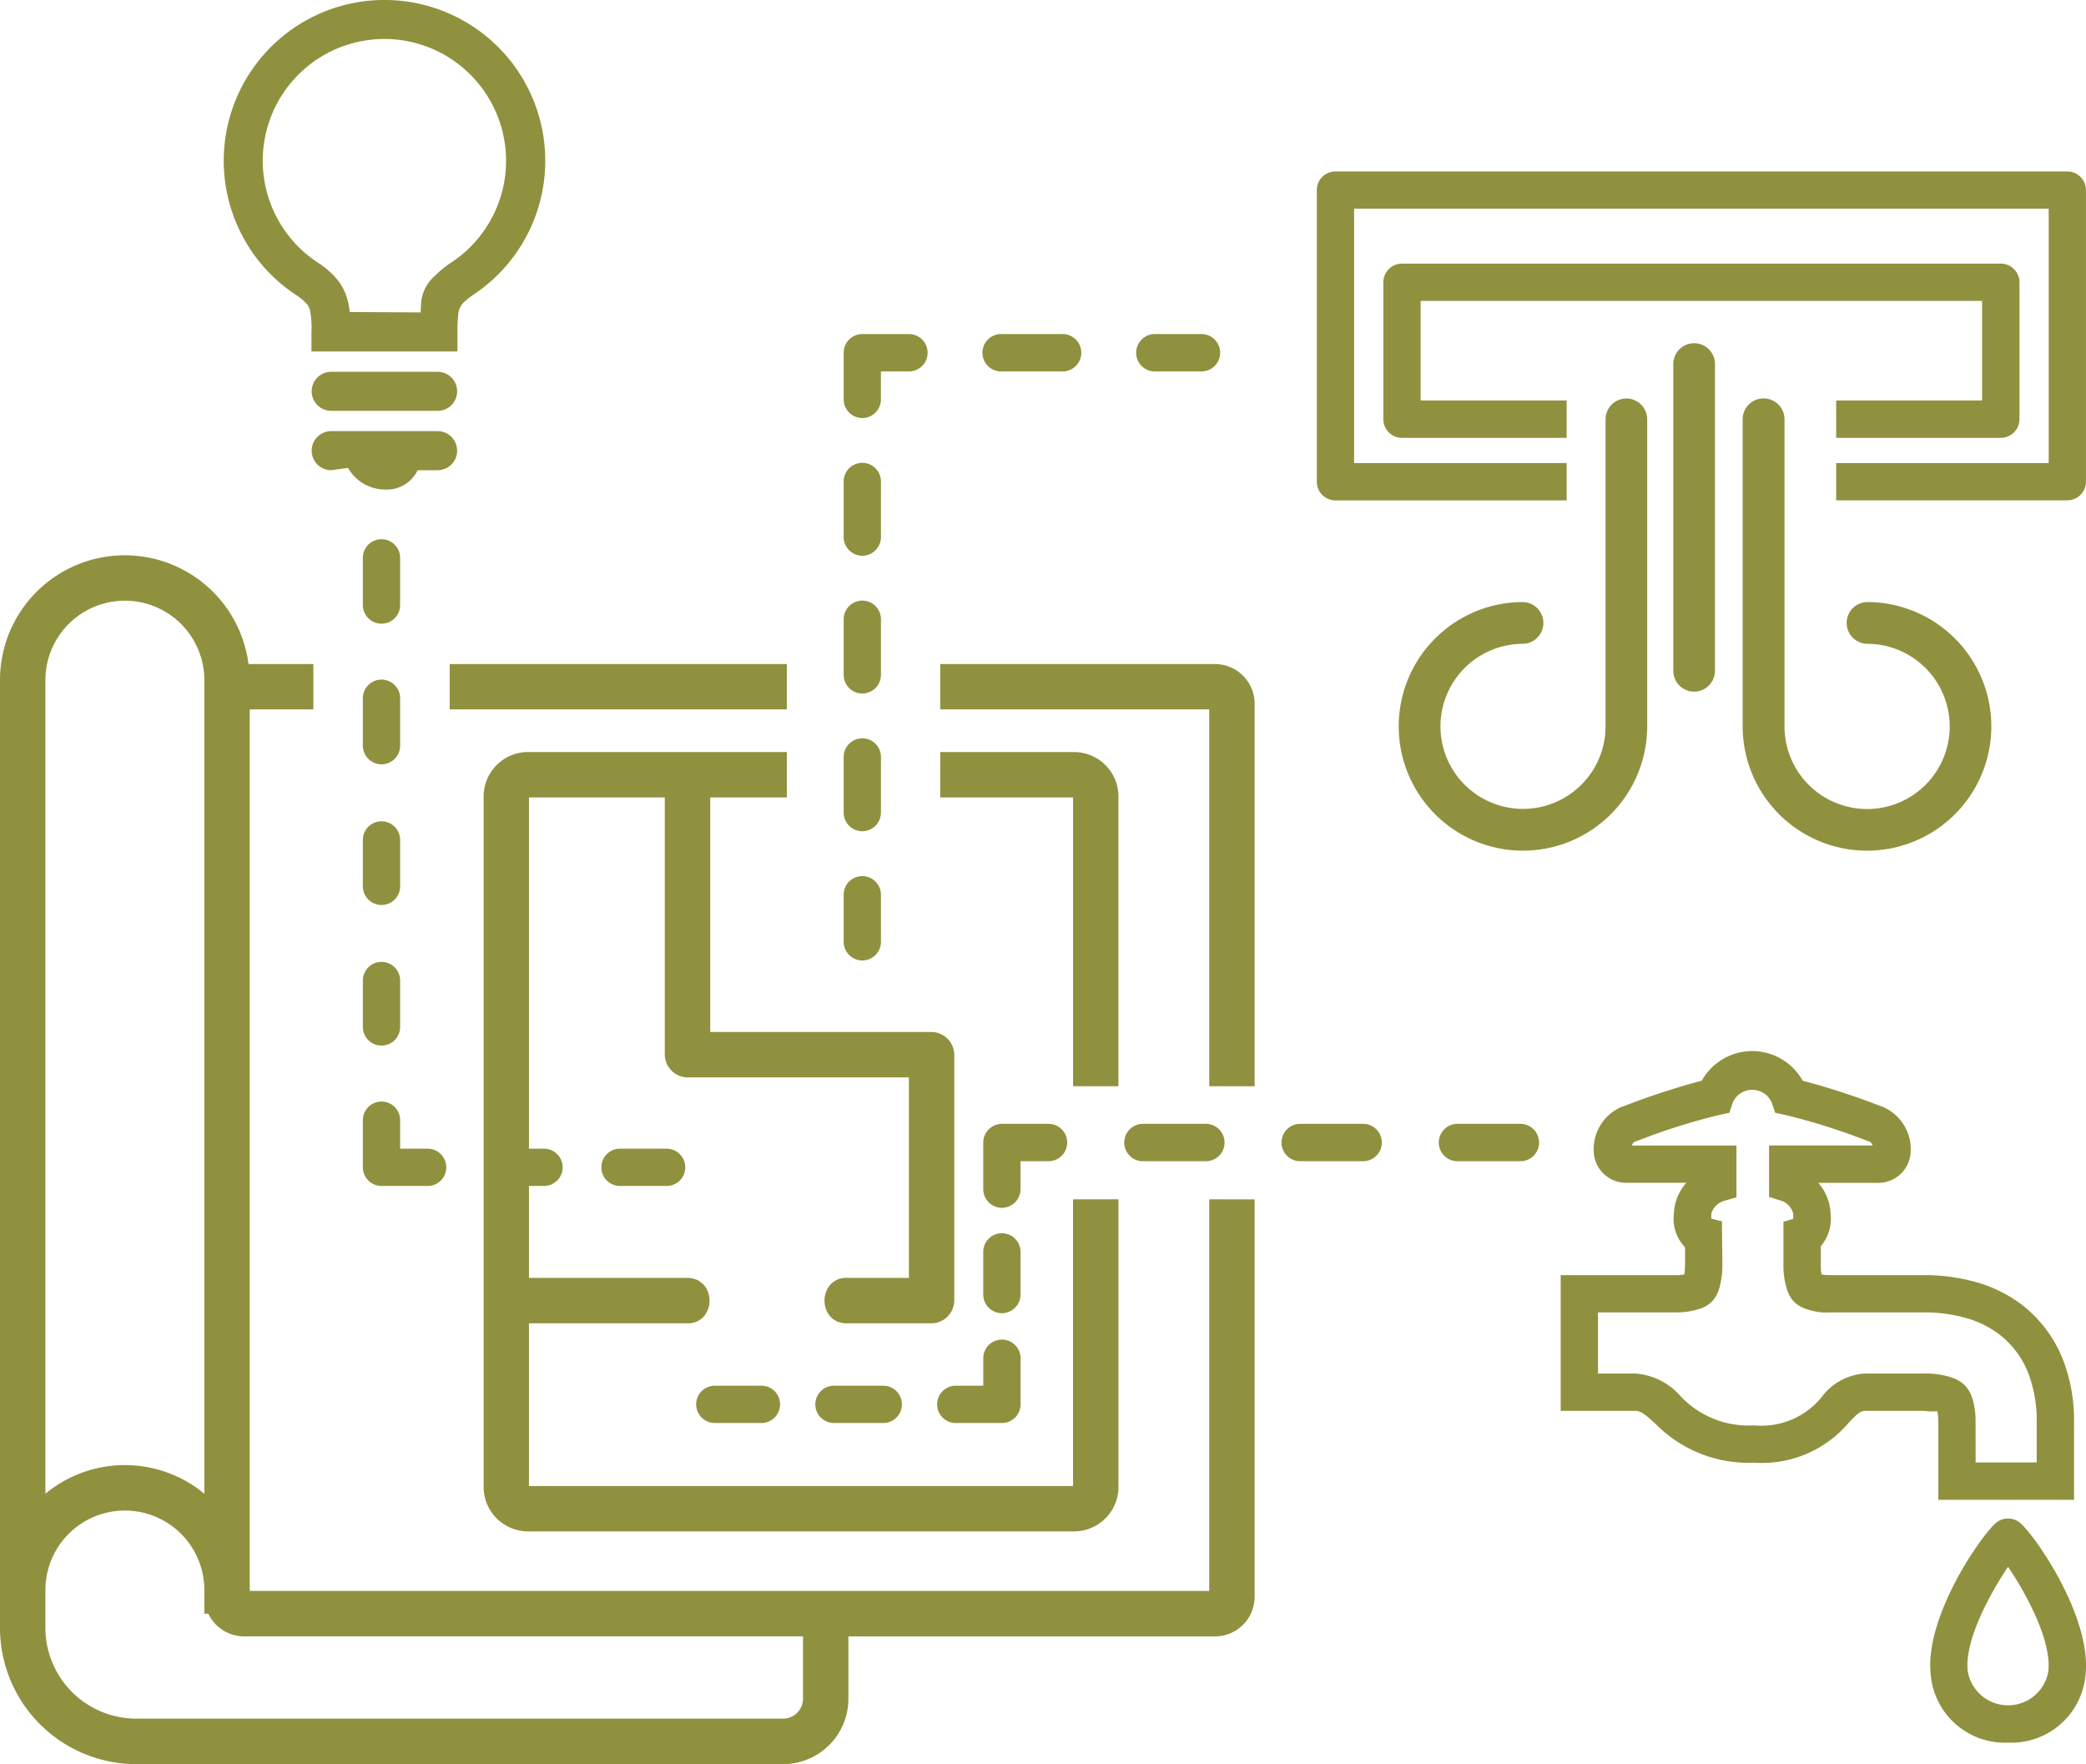 <svg xmlns="http://www.w3.org/2000/svg" width="149" height="126" viewBox="0 0 149 126"><g id="&#x30B0;&#x30EB;&#x30FC;&#x30D7;_67" data-name="&#x30B0;&#x30EB;&#x30FC;&#x30D7; 67" transform="translate(-26.516 -36.397)"><path id="&#x30D1;&#x30B9;_294" data-name="&#x30D1;&#x30B9; 294" d="M85.811,96.75l.067.067h.007ZM76,94.04l.04.02h0Zm.12.04h0a1.645,1.645,0,0,1,.193.067A1.645,1.645,0,0,0,76.123,94.08Zm27.041-5.686v20.475H64.3V97.249H75.63a1.484,1.484,0,0,0,1.345-.752,1.634,1.634,0,0,1-.173.246,1.708,1.708,0,0,0,.393-1.119,1.52,1.52,0,0,0-.027-.3l-.007-.033a1.861,1.861,0,0,0-.067-.26l-.02-.04a1.447,1.447,0,0,0-.1-.233l-.007-.007-.027-.04a1.388,1.388,0,0,0-.2-.253l.033.027-.033-.033-.04-.033a1.073,1.073,0,0,0-.127-.12c.04.033.08.073.113.107a1.361,1.361,0,0,0-.22-.166l.027.013-.027-.013-.067-.047-.087-.047.08.047a1.461,1.461,0,0,0-.273-.113l-.08-.02a1.63,1.63,0,0,0-.413-.053H64.3V59.688h9.7V78.059a1.649,1.649,0,0,0,1.625,1.625H91.437V94.006H86.976a1.474,1.474,0,0,0-1.239.593l.067-.087-.067.087-.047.067a1.747,1.747,0,0,0-.28.965,2.338,2.338,0,0,0,.02.3l.02.053a1.32,1.32,0,0,0,.053.233l.027.06c.033.073.06.146.1.22l.013.02a1.72,1.72,0,0,0,.233.3l.08.073v0a1.444,1.444,0,0,0,.333.22c-.053-.027-.093-.067-.146-.1.053.033.093.073.146.1l.013.007a1.429,1.429,0,0,0,.3.093,1.2,1.2,0,0,1-.286-.093,1.66,1.66,0,0,0,.659.133h6.079a1.649,1.649,0,0,0,1.625-1.625h0V78.059h0a1.648,1.648,0,0,0-1.625-1.618H77.248V59.688h5.473V56.445H64.237a3.176,3.176,0,0,0-3.176,3.176v49.314a3.176,3.176,0,0,0,3.176,3.176H103.23a3.176,3.176,0,0,0,3.176-3.176V88.393Zm3.243-8.077V59.621a3.176,3.176,0,0,0-3.176-3.176H93.675v3.243h9.488V80.316ZM76.782,94.493a2.277,2.277,0,0,1,.16.22l.007.013A1.359,1.359,0,0,0,76.782,94.493ZM82.721,53.4H58.637V50.16H82.721Zm30.17,26.914V53.4H93.675V50.16H113.3A2.839,2.839,0,0,1,116.134,53v27.32m0,8.077v28.379a2.839,2.839,0,0,1-2.837,2.837H87.116v4.461a4.666,4.666,0,0,1-4.661,4.661H36.244A9.74,9.74,0,0,1,26.516,119V51.312A8.913,8.913,0,0,1,44.268,50.16H48.9V53.4H44.354v62.964h68.537V88.393M29.759,109.421a8.9,8.9,0,0,1,11.353,0V51.312a5.676,5.676,0,1,0-11.353,0Zm54.114,10.188H43.948a2.829,2.829,0,0,1-2.55-1.618h-.286V116.3a5.676,5.676,0,1,0-11.353,0V119a6.493,6.493,0,0,0,6.485,6.485H82.455a1.419,1.419,0,0,0,1.418-1.418Z" transform="translate(0 33.666)" fill="#90913f"></path><g id="&#x30B0;&#x30EB;&#x30FC;&#x30D7;_62" data-name="&#x30B0;&#x30EB;&#x30FC;&#x30D7; 62" transform="translate(52.434 74.947)"><path id="&#x30D1;&#x30B9;_295" data-name="&#x30D1;&#x30B9; 295" d="M37.648,51.4H34.318a1.332,1.332,0,1,1,0-2.663h3.329a1.332,1.332,0,0,1,0,2.663Z" transform="translate(-15.914 -5.242)" fill="#90913f"></path><path id="&#x30D1;&#x30B9;_296" data-name="&#x30D1;&#x30B9; 296" d="M35.818,51.4H33.075a1.332,1.332,0,0,1,0-2.663h2.743a1.332,1.332,0,1,1,0,2.663Z" transform="translate(-22.914 -5.242)" fill="#90913f"></path><path id="&#x30D1;&#x30B9;_297" data-name="&#x30D1;&#x30B9; 297" d="M35.078,54.229H31.749A1.336,1.336,0,0,1,30.417,52.9V49.568a1.332,1.332,0,1,1,2.663,0v2h2a1.332,1.332,0,0,1,0,2.663Z" transform="translate(-30.417 -8.071)" fill="#90913f"></path><path id="&#x30D1;&#x30B9;_298" data-name="&#x30D1;&#x30B9; 298" d="M31.749,52.74a1.331,1.331,0,0,1-1.332-1.332V48.059a1.332,1.332,0,0,1,2.663,0v3.349A1.327,1.327,0,0,1,31.749,52.74Z" transform="translate(-30.417 -16.61)" fill="#90913f"></path><path id="&#x30D1;&#x30B9;_299" data-name="&#x30D1;&#x30B9; 299" d="M31.749,59.771a1.336,1.336,0,0,1-1.332-1.332V55.09a1.332,1.332,0,0,1,2.663,0v3.349A1.331,1.331,0,0,1,31.749,59.771Zm0-10.048a1.336,1.336,0,0,1-1.332-1.332V45.042a1.332,1.332,0,1,1,2.663,0v3.349A1.331,1.331,0,0,1,31.749,49.723Z" transform="translate(-30.417 -33.682)" fill="#90913f"></path><path id="&#x30D1;&#x30B9;_300" data-name="&#x30D1;&#x30B9; 300" d="M31.749,48.2a1.331,1.331,0,0,1-1.332-1.332V43.536a1.332,1.332,0,1,1,2.663,0v3.329A1.327,1.327,0,0,1,31.749,48.2Z" transform="translate(-30.417 -42.204)" fill="#90913f"></path></g><g id="&#x30B0;&#x30EB;&#x30FC;&#x30D7;_63" data-name="&#x30B0;&#x30EB;&#x30FC;&#x30D7; 63" transform="translate(86.778 60.257)"><path id="&#x30D1;&#x30B9;_301" data-name="&#x30D1;&#x30B9; 301" d="M36.919,51.8a1.336,1.336,0,0,1-1.332-1.332V47.143a1.332,1.332,0,1,1,2.663,0v3.329A1.336,1.336,0,0,1,36.919,51.8Z" transform="translate(-35.587 -7.058)" fill="#90913f"></path><path id="&#x30D1;&#x30B9;_302" data-name="&#x30D1;&#x30B9; 302" d="M36.919,50.932A1.336,1.336,0,0,1,35.587,49.6V45.665a1.332,1.332,0,1,1,2.663,0V49.6A1.336,1.336,0,0,1,36.919,50.932Z" transform="translate(-35.587 -15.421)" fill="#90913f"></path><path id="&#x30D1;&#x30B9;_303" data-name="&#x30D1;&#x30B9; 303" d="M36.919,57.818a1.337,1.337,0,0,1-1.332-1.338V52.551a1.332,1.332,0,1,1,2.663,0V56.48A1.337,1.337,0,0,1,36.919,57.818Zm0-9.841a1.336,1.336,0,0,1-1.332-1.332V42.71a1.332,1.332,0,1,1,2.663,0v3.935A1.336,1.336,0,0,1,36.919,47.977Z" transform="translate(-35.587 -32.143)" fill="#90913f"></path><path id="&#x30D1;&#x30B9;_304" data-name="&#x30D1;&#x30B9; 304" d="M36.919,45.99a1.337,1.337,0,0,1-1.332-1.338V41.323a1.336,1.336,0,0,1,1.332-1.332h3.329a1.335,1.335,0,0,1,0,2.67h-2v1.991A1.337,1.337,0,0,1,36.919,45.99Z" transform="translate(-35.587 -39.991)" fill="#90913f"></path><path id="&#x30D1;&#x30B9;_305" data-name="&#x30D1;&#x30B9; 305" d="M42.8,42.661H38.408a1.335,1.335,0,0,1,0-2.67H42.8a1.335,1.335,0,0,1,0,2.67Z" transform="translate(-27.161 -39.991)" fill="#90913f"></path><path id="&#x30D1;&#x30B9;_306" data-name="&#x30D1;&#x30B9; 306" d="M43.386,42.661H40.057a1.335,1.335,0,0,1,0-2.67h3.329a1.335,1.335,0,0,1,0,2.67Z" transform="translate(-17.83 -39.991)" fill="#90913f"></path></g><path id="&#x30D1;&#x30B9;_307" data-name="&#x30D1;&#x30B9; 307" d="M40.422,71.361a3.048,3.048,0,0,1-2.63-1.545l-1.2.166a1.395,1.395,0,0,1,0-2.79h7.6a1.395,1.395,0,1,1,0,2.79H42.766A2.434,2.434,0,0,1,40.422,71.361Zm-3.829-5.62a1.395,1.395,0,0,1,0-2.79h7.6a1.395,1.395,0,1,1,0,2.79ZM35.182,61.5V60.108a6.467,6.467,0,0,0-.093-1.485,1.085,1.085,0,0,0-.326-.606,3.985,3.985,0,0,0-.686-.553,11.483,11.483,0,1,1,12.645,0,5.92,5.92,0,0,0-.739.606,1.5,1.5,0,0,0-.326.906,10.383,10.383,0,0,0-.047,1.132V61.5ZM40.4,39.18a8.695,8.695,0,0,0-4.788,15.954,6.323,6.323,0,0,1,1.312,1.112,3.849,3.849,0,0,1,.792,1.425,5.14,5.14,0,0,1,.2,1.012l5.067.027s.013-.626.067-.966A2.864,2.864,0,0,1,44,56.1a7.116,7.116,0,0,1,1.185-.966A8.7,8.7,0,0,0,40.4,39.18Z" transform="translate(13.581 0)" fill="#90913f"></path><g id="&#x30B0;&#x30EB;&#x30FC;&#x30D7;_64" data-name="&#x30B0;&#x30EB;&#x30FC;&#x30D7; 64" transform="translate(120.575 48.642)"><path id="&#x30D1;&#x30B9;_308" data-name="&#x30D1;&#x30B9; 308" d="M94.292,38.236H42.016a1.331,1.331,0,0,0-1.332,1.332V60.4a1.331,1.331,0,0,0,1.332,1.332H58.529V59.064H43.347V40.9H92.961V59.064H77.779v2.663H94.292A1.336,1.336,0,0,0,95.624,60.4V39.568A1.336,1.336,0,0,0,94.292,38.236Z" transform="translate(-40.684 -38.236)" fill="#90913f"></path><path id="&#x30D1;&#x30B9;_309" data-name="&#x30D1;&#x30B9; 309" d="M85.5,51.67a1.337,1.337,0,0,0,1.338-1.332V40.557A1.337,1.337,0,0,0,85.5,39.225H42.735A1.337,1.337,0,0,0,41.4,40.557v9.782a1.337,1.337,0,0,0,1.338,1.332H54.494V49H44.067V41.888h40.1V49H73.744v2.67Z" transform="translate(-36.649 -32.64)" fill="#90913f"></path></g><path id="&#x30D1;&#x30B9;_310" data-name="&#x30D1;&#x30B9; 310" d="M75.015,76.337a8.889,8.889,0,0,1-8.883-8.883V45.528a1.495,1.495,0,0,1,2.99,0V67.442a5.9,5.9,0,1,0,5.893-5.88,1.492,1.492,0,0,1,0-2.983,8.879,8.879,0,0,1,0,17.758Zm-24.57,0a8.879,8.879,0,1,1,0-17.758,1.492,1.492,0,0,1,0,2.983,5.895,5.895,0,1,0,5.893,5.926V45.528a1.488,1.488,0,1,1,2.976,0V67.4a8.878,8.878,0,0,1-8.869,8.936Zm12.219-11.36a1.486,1.486,0,0,1-1.485-1.485V41.58a1.488,1.488,0,1,1,2.976,0V63.493A1.492,1.492,0,0,1,62.663,64.978Z" transform="translate(84.859 20.82)" fill="#90913f"></path><g id="&#x30B0;&#x30EB;&#x30FC;&#x30D7;_65" data-name="&#x30B0;&#x30EB;&#x30FC;&#x30D7; 65" transform="translate(76.279 116.668)"><path id="&#x30D1;&#x30B9;_311" data-name="&#x30D1;&#x30B9; 311" d="M38.674,53.952H35.345a1.332,1.332,0,1,1,0-2.663h3.329a1.332,1.332,0,0,1,0,2.663Z" transform="translate(-34.013 -32.585)" fill="#90913f"></path><path id="&#x30D1;&#x30B9;_312" data-name="&#x30D1;&#x30B9; 312" d="M40.072,53.952H36.623a1.332,1.332,0,1,1,0-2.663h3.449a1.332,1.332,0,1,1,0,2.663Z" transform="translate(-26.781 -32.585)" fill="#90913f"></path><path id="&#x30D1;&#x30B9;_313" data-name="&#x30D1;&#x30B9; 313" d="M41.248,56.782H37.919a1.332,1.332,0,0,1,0-2.663h2v-2a1.332,1.332,0,0,1,2.663,0V55.45A1.331,1.331,0,0,1,41.248,56.782Z" transform="translate(-19.448 -35.414)" fill="#90913f"></path><path id="&#x30D1;&#x30B9;_314" data-name="&#x30D1;&#x30B9; 314" d="M38.419,55.332A1.336,1.336,0,0,1,37.087,54v-3.01a1.332,1.332,0,1,1,2.663,0V54A1.336,1.336,0,0,1,38.419,55.332Z" transform="translate(-16.618 -41.808)" fill="#90913f"></path><path id="&#x30D1;&#x30B9;_315" data-name="&#x30D1;&#x30B9; 315" d="M38.419,54.479a1.336,1.336,0,0,1-1.332-1.332V49.818a1.337,1.337,0,0,1,1.332-1.338h3.329a1.335,1.335,0,0,1,0,2.67h-2v2A1.336,1.336,0,0,1,38.419,54.479Z" transform="translate(-16.618 -48.48)" fill="#90913f"></path><path id="&#x30D1;&#x30B9;_316" data-name="&#x30D1;&#x30B9; 316" d="M44.426,51.15H39.932a1.335,1.335,0,0,1,0-2.67h4.495a1.335,1.335,0,0,1,0,2.67Z" transform="translate(-8.057 -48.48)" fill="#90913f"></path><path id="&#x30D1;&#x30B9;_317" data-name="&#x30D1;&#x30B9; 317" d="M57.346,51.15H52.852a1.335,1.335,0,0,1,0-2.67h4.495a1.335,1.335,0,0,1,0,2.67Zm-11.233,0H41.619a1.335,1.335,0,0,1,0-2.67h4.495a1.335,1.335,0,0,1,0,2.67Z" transform="translate(1.489 -48.48)" fill="#90913f"></path></g><g id="&#x30B0;&#x30EB;&#x30FC;&#x30D7;_66" data-name="&#x30B0;&#x30EB;&#x30FC;&#x30D7; 66" transform="translate(137.994 111.465)"><path id="&#x30D1;&#x30B9;_318" data-name="&#x30D1;&#x30B9; 318" d="M52.826,68.731h0A5.317,5.317,0,0,1,47.3,63.87c-.466-4.222,3.815-10.254,4.768-10.913a1.345,1.345,0,0,1,1.518,0c.952.659,5.234,6.685,4.774,10.933A5.32,5.32,0,0,1,52.826,68.731Zm0-12.558c-1.212,1.785-3.123,5.214-2.883,7.431a2.918,2.918,0,0,0,5.76.027C55.949,61.393,54.038,57.957,52.826,56.173Z" transform="translate(-20.871 -19.331)" fill="#90913f"></path><path id="&#x30D1;&#x30B9;_319" data-name="&#x30D1;&#x30B9; 319" d="M79.969,79.762H70.274V74.215a3.784,3.784,0,0,0-.073-.779,5.371,5.371,0,0,1-1-.027H65.054c-.333,0-.539.173-1.179.846a8.108,8.108,0,0,1-6.758,2.857,9.3,9.3,0,0,1-7.051-2.783c-.732-.666-1.045-.919-1.445-.919H43.3V63.714h8.13a2.7,2.7,0,0,0,.7-.047,5.361,5.361,0,0,0,.053-.752V61.73a2.955,2.955,0,0,1-.8-2.4,3.508,3.508,0,0,1,.892-2.211H48.1A2.317,2.317,0,0,1,45.69,55.2a3.283,3.283,0,0,1,1.958-3.5l.559-.206a51.993,51.993,0,0,1,5.167-1.665,4.129,4.129,0,0,1,7.211,0,52.14,52.14,0,0,1,5.14,1.651l.586.22a3.283,3.283,0,0,1,1.958,3.5,2.317,2.317,0,0,1-2.41,1.924H61.7a3.544,3.544,0,0,1,.879,2.211,3.04,3.04,0,0,1-.7,2.317v1.265a4.621,4.621,0,0,0,.053.752,3.694,3.694,0,0,0,.692.047H69.2a13.505,13.505,0,0,1,4.195.626,9.883,9.883,0,0,1,2.9,1.531,9.251,9.251,0,0,1,2.9,3.922,11.99,11.99,0,0,1,.772,4.421Zm-7.031-2.67H77.3V74.215a9.472,9.472,0,0,0-.586-3.456,6.486,6.486,0,0,0-2.051-2.783,7.126,7.126,0,0,0-2.1-1.105,10.829,10.829,0,0,0-3.363-.493H62.63a4.43,4.43,0,0,1-1.944-.3,2.024,2.024,0,0,1-.792-.539,2.439,2.439,0,0,1-.439-.826,5.741,5.741,0,0,1-.246-1.8v-3.01l.7-.206v-.366a1.32,1.32,0,0,0-.786-.906l-.939-.293V54.452h7.4a.6.6,0,0,0-.193-.26l-.573-.213a45.105,45.105,0,0,0-5.46-1.7l-.739-.16-.24-.719a1.52,1.52,0,0,0-2.79-.007l-.24.726-.739.16a45.186,45.186,0,0,0-5.487,1.711l-.566.213a.615.615,0,0,0-.173.253h7.471v3.7l-.959.28a1.327,1.327,0,0,0-.839.9v.346l.759.186.033,3.05a6.042,6.042,0,0,1-.24,1.8,2.5,2.5,0,0,1-.36.719,2.1,2.1,0,0,1-.852.626,5.3,5.3,0,0,1-1.971.313h-5.46v4.368H48.62a4.723,4.723,0,0,1,3.243,1.618,6.651,6.651,0,0,0,5.254,2.084,5.532,5.532,0,0,0,4.821-2.018,4.163,4.163,0,0,1,3.116-1.685H69.2a5.794,5.794,0,0,1,2.137.326,2.159,2.159,0,0,1,.952.659,2.4,2.4,0,0,1,.413.779,5.621,5.621,0,0,1,.233,1.7Z" transform="translate(-43.3 -47.707)" fill="#90913f"></path></g></g></svg>